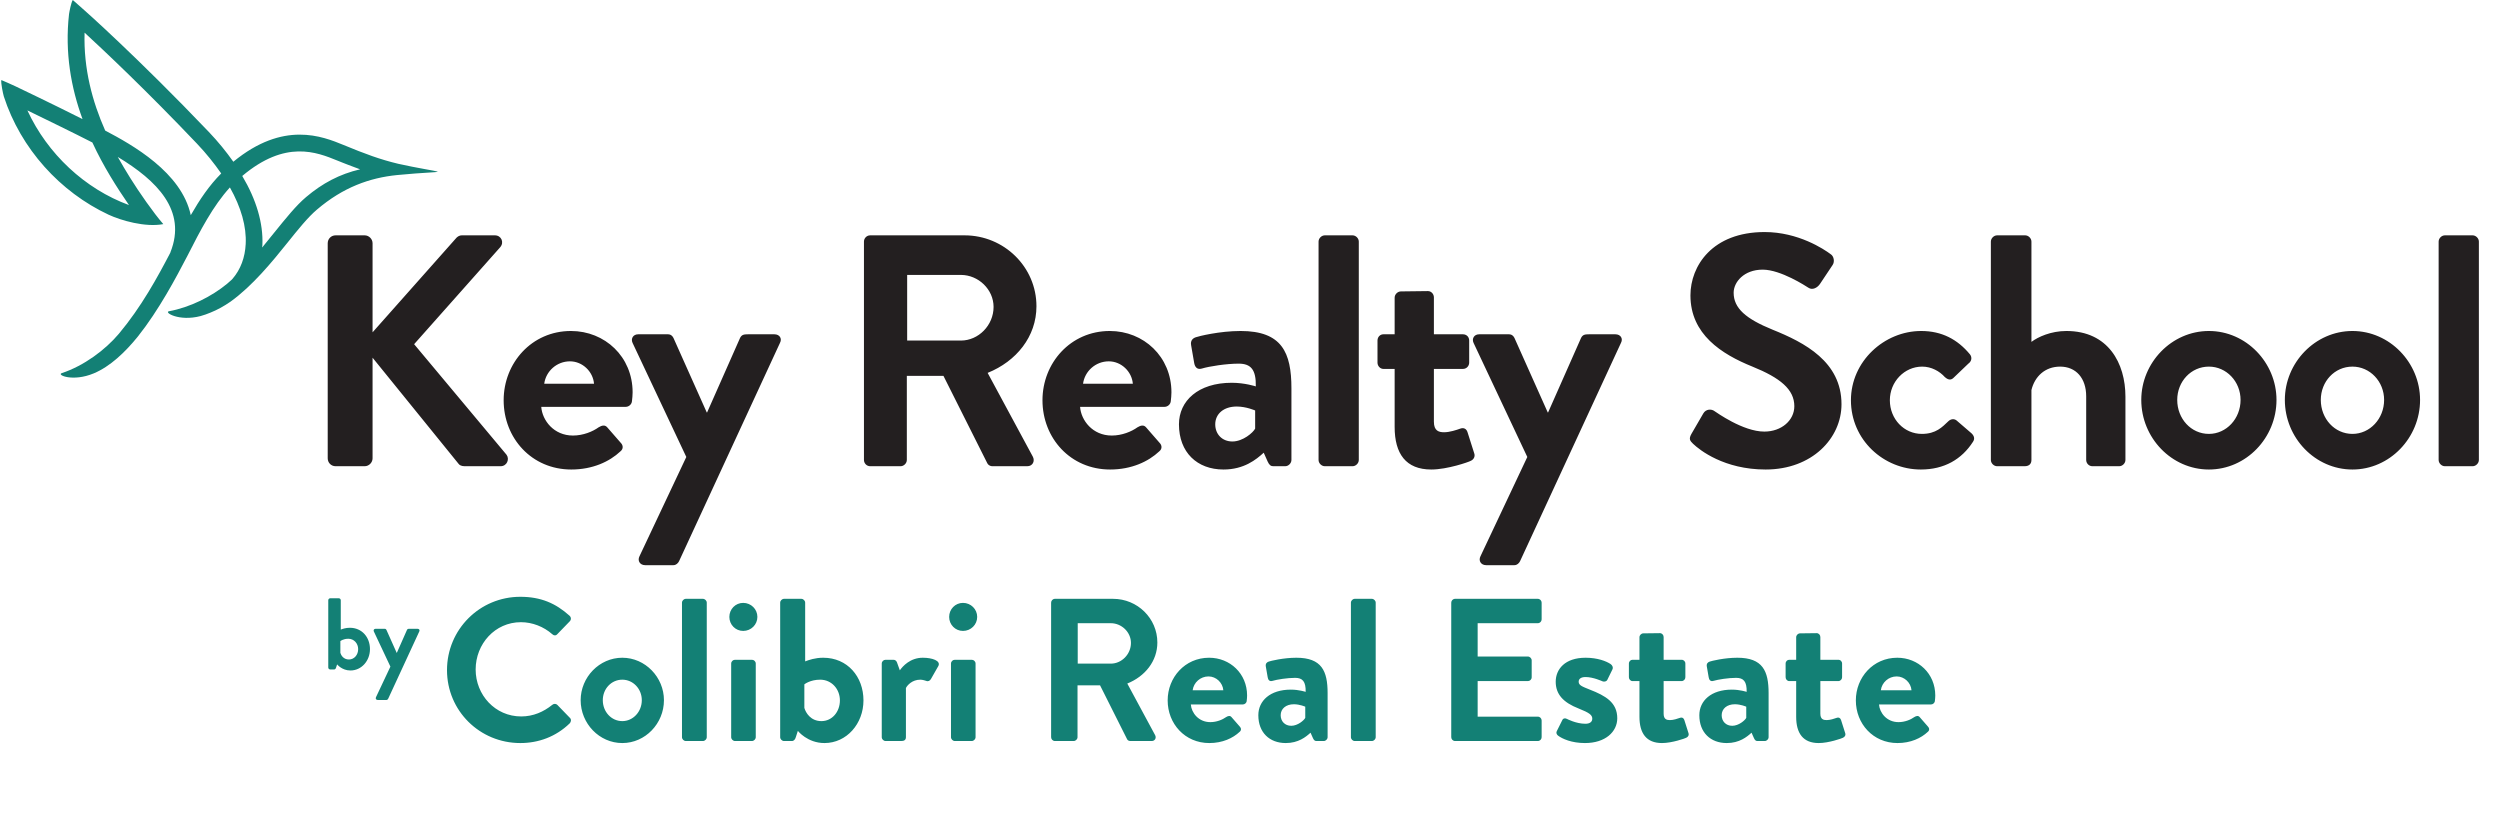 <?xml version="1.0" encoding="UTF-8"?> <svg xmlns="http://www.w3.org/2000/svg" width="1155" height="379" viewBox="0 0 1155 379" fill="none"><path d="M151.402 211.736C151.402 213.717 152.926 215.394 155.059 215.394H168.468C170.449 215.394 172.125 213.717 172.125 211.736V165.261L211.896 214.327C212.201 214.784 213.115 215.394 214.639 215.394H231.248C234.296 215.394 235.515 212.041 233.991 210.06L191.325 159.014L231.096 114.215C233.076 111.929 231.553 108.729 228.658 108.729H213.42C212.048 108.729 211.134 109.491 210.525 110.253L172.125 153.528V112.386C172.125 110.405 170.449 108.729 168.468 108.729H155.059C152.926 108.729 151.402 110.405 151.402 112.386V211.736ZM232.688 184.918C232.688 202.441 245.64 216.917 263.926 216.917C273.83 216.917 281.602 213.26 286.63 208.537C288.154 207.318 287.849 205.641 286.782 204.575L280.535 197.413C279.468 196.194 278.097 196.499 276.573 197.413C273.83 199.394 269.411 201.222 264.688 201.222C255.85 201.222 250.517 194.213 250.059 187.966H289.068C290.44 187.966 291.811 186.899 291.963 185.375C292.116 184.308 292.268 182.328 292.268 181.261C292.268 164.804 279.468 152.919 263.773 152.919C245.64 152.919 232.688 167.699 232.688 184.918ZM251.431 177.299C252.193 171.509 257.221 166.937 263.316 166.937C269.107 166.937 273.983 171.661 274.44 177.299H251.431ZM317.077 211.127L295.439 256.993C294.373 259.126 295.744 261.107 298.03 261.107H311.134C312.353 261.107 313.268 260.193 313.725 259.278L360.352 158.404C361.419 156.423 360.2 154.442 357.762 154.442H345.572C343.743 154.442 342.677 154.595 341.915 156.119L326.677 190.556H326.525L311.134 156.119C310.677 155.204 309.915 154.442 308.544 154.442H294.83C292.544 154.442 291.325 156.423 292.24 158.404L317.077 211.127ZM399.147 212.498C399.147 214.022 400.366 215.394 402.042 215.394H416.061C417.584 215.394 418.956 214.022 418.956 212.498V173.642H435.87L456.136 214.022C456.441 214.632 457.203 215.394 458.574 215.394H474.574C477.164 215.394 478.231 212.956 477.164 210.975L456.288 172.271C469.545 166.937 478.84 155.509 478.84 141.49C478.84 123.357 463.907 108.729 445.622 108.729H402.042C400.366 108.729 399.147 110.101 399.147 111.624V212.498ZM419.108 157.338V127.014H443.946C452.022 127.014 459.031 133.719 459.031 141.795C459.031 150.328 452.022 157.338 443.946 157.338H419.108ZM481.624 184.918C481.624 202.441 494.576 216.917 512.861 216.917C522.766 216.917 530.537 213.26 535.565 208.537C537.089 207.318 536.784 205.641 535.718 204.575L529.47 197.413C528.404 196.194 527.032 196.499 525.508 197.413C522.766 199.394 518.347 201.222 513.623 201.222C504.785 201.222 499.452 194.213 498.995 187.966H538.003C539.375 187.966 540.746 186.899 540.899 185.375C541.051 184.308 541.203 182.328 541.203 181.261C541.203 164.804 528.404 152.919 512.709 152.919C494.576 152.919 481.624 167.699 481.624 184.918ZM500.366 177.299C501.128 171.509 506.156 166.937 512.252 166.937C518.042 166.937 522.918 171.661 523.375 177.299H500.366ZM544.679 196.042C544.679 208.994 553.06 216.917 565.25 216.917C574.698 216.917 580.336 212.346 583.84 209.146L585.669 213.26C586.431 214.936 587.193 215.394 588.259 215.394H593.745C595.269 215.394 596.64 214.022 596.64 212.498V179.432C596.64 162.823 592.221 152.919 573.174 152.919C563.422 152.919 553.67 155.357 552.451 155.814C551.079 156.271 549.86 157.338 550.317 159.623L551.689 167.547C551.994 169.528 553.06 170.899 555.193 170.29C558.698 169.223 566.622 168.004 572.26 168.004C577.898 168.004 580.336 170.747 580.183 178.518C580.183 178.518 575.155 176.842 569.06 176.842C553.517 176.842 544.679 185.223 544.679 196.042ZM561.441 196.042C561.441 191.165 565.403 187.813 571.346 187.813C575.764 187.813 579.879 189.642 579.879 189.642V198.022C578.964 199.851 574.241 203.965 569.365 203.965C564.641 203.965 561.441 200.613 561.441 196.042ZM609.174 212.498C609.174 214.022 610.546 215.394 612.07 215.394H624.869C626.393 215.394 627.765 214.022 627.765 212.498V111.624C627.765 110.101 626.393 108.729 624.869 108.729H612.07C610.546 108.729 609.174 110.101 609.174 111.624V212.498ZM644.326 197.261C644.326 209.603 649.507 216.917 661.24 216.917C668.707 216.917 678.611 213.413 679.373 212.956C680.897 212.346 681.659 210.822 681.049 209.298L678.002 199.699C677.544 198.175 676.325 197.413 674.649 198.022C672.973 198.632 669.773 199.699 667.183 199.699C664.745 199.699 662.459 199.089 662.459 194.823V170.442H675.868C677.544 170.442 678.763 169.071 678.763 167.547V157.338C678.763 155.661 677.544 154.442 675.868 154.442H662.459V137.376C662.459 135.852 661.24 134.481 659.716 134.481L647.221 134.633C645.698 134.633 644.326 136.005 644.326 137.529V154.442H639.145C637.621 154.442 636.402 155.661 636.402 157.338V167.547C636.402 169.071 637.621 170.442 639.145 170.442H644.326V197.261ZM705.616 211.127L683.979 256.993C682.912 259.126 684.284 261.107 686.569 261.107H699.674C700.893 261.107 701.807 260.193 702.264 259.278L748.892 158.404C749.958 156.423 748.739 154.442 746.301 154.442H734.111C732.283 154.442 731.216 154.595 730.454 156.119L715.216 190.556H715.064L699.674 156.119C699.217 155.204 698.455 154.442 697.083 154.442H683.369C681.084 154.442 679.865 156.423 680.779 158.404L705.616 211.127ZM782.201 205.032C785.248 207.927 796.524 216.917 815.724 216.917C837.209 216.917 850.771 202.441 850.771 186.747C850.771 167.09 833.704 158.252 818.924 152.309C806.581 147.281 800.943 142.405 800.943 135.243C800.943 130.367 805.667 124.576 814.352 124.576C822.733 124.576 834.314 132.195 835.533 132.957C837.361 134.176 839.647 132.957 840.866 131.129L846.656 122.443C847.723 120.919 847.266 118.329 845.742 117.415C842.695 115.129 830.809 107.205 815.267 107.205C791.039 107.205 780.982 122.9 780.982 136.462C780.982 154.442 795.305 163.585 809.629 169.375C822.428 174.556 828.981 179.89 828.981 187.661C828.981 194.213 823.038 199.394 815.114 199.394C805.21 199.394 792.867 190.404 792.105 189.946C790.734 188.88 788.143 188.88 786.924 191.013L781.439 200.461C780.067 202.899 780.829 203.66 782.201 205.032ZM855.13 184.918C855.13 203.203 870.215 216.917 887.434 216.917C898.253 216.917 906.329 212.194 911.51 204.118C912.576 202.594 911.967 201.07 910.443 199.851L903.891 194.213C902.672 193.299 901.148 193.604 900.081 194.67C897.339 197.261 894.443 200.461 887.891 200.461C879.663 200.461 873.111 193.604 873.111 184.918C873.111 176.385 879.815 169.375 888.044 169.375C892.31 169.375 896.12 171.509 898.558 174.252C899.624 175.166 900.996 175.928 902.367 174.709L909.376 168.004C910.9 166.937 911.205 165.109 910.138 163.738C904.348 156.728 897.034 152.919 887.586 152.919C870.52 152.919 855.13 166.937 855.13 184.918ZM919.781 212.498C919.781 214.022 921.152 215.394 922.676 215.394H935.324C937.609 215.394 938.523 214.175 938.523 212.498V180.194C940.047 173.947 944.771 169.375 951.78 169.375C959.094 169.375 963.818 174.709 963.818 183.089V212.498C963.818 214.022 965.037 215.394 966.713 215.394H979.056C980.58 215.394 981.951 214.022 981.951 212.498V183.242C981.951 167.852 974.028 152.919 954.676 152.919C947.514 152.919 941.571 155.661 938.523 157.947V111.624C938.523 110.101 937.152 108.729 935.628 108.729H922.676C921.152 108.729 919.781 110.101 919.781 111.624V212.498ZM989.27 184.766C989.27 202.289 1003.29 216.917 1020.51 216.917C1037.73 216.917 1051.74 202.289 1051.74 184.766C1051.74 167.547 1037.73 152.919 1020.51 152.919C1003.29 152.919 989.27 167.547 989.27 184.766ZM1005.88 184.766C1005.88 176.232 1012.28 169.375 1020.51 169.375C1028.58 169.375 1035.14 176.232 1035.14 184.766C1035.14 193.451 1028.58 200.461 1020.51 200.461C1012.28 200.461 1005.88 193.451 1005.88 184.766ZM1055.6 184.766C1055.6 202.289 1069.61 216.917 1086.83 216.917C1104.05 216.917 1118.07 202.289 1118.07 184.766C1118.07 167.547 1104.05 152.919 1086.83 152.919C1069.61 152.919 1055.6 167.547 1055.6 184.766ZM1072.21 184.766C1072.21 176.232 1078.6 169.375 1086.83 169.375C1094.91 169.375 1101.46 176.232 1101.46 184.766C1101.46 193.451 1094.91 200.461 1086.83 200.461C1078.6 200.461 1072.21 193.451 1072.21 184.766ZM1126.65 212.498C1126.65 214.022 1128.02 215.394 1129.54 215.394H1142.34C1143.86 215.394 1145.24 214.022 1145.24 212.498V111.624C1145.24 110.101 1143.86 108.729 1142.34 108.729H1129.54C1128.02 108.729 1126.65 110.101 1126.65 111.624V212.498Z" fill="#231F20"></path><path d="M158.758 66.996C148.926 62.971 130.953 55.662 107.8 74.728C104.522 70.068 100.822 65.513 96.488 60.958C63.82 26.744 38.552 4.287 38.235 4.075C37.283 3.228 34.112 0.368 33.689 0.05C33.689 0.05 33.689 0.05 33.583 0.05C32.843 1.321 32.103 5.134 31.892 6.511C29.883 24.307 32.843 40.62 38.129 55.026C24.703 48.247 7.364 39.984 7.153 39.879C5.884 39.243 1.232 37.23 0.704 37.018C0.704 37.018 0.704 37.018 0.598 37.018C0.387 38.395 1.338 43.056 1.761 44.539C9.584 68.691 27.769 88.711 50.182 99.198C55.891 101.846 67.097 105.13 75.449 103.541C70.903 98.35 64.137 88.605 60.119 82.143C58.216 79.072 56.313 75.894 54.41 72.504C72.489 83.415 86.444 97.291 78.726 116.57V116.676C72.7 128.222 65.3 141.781 54.939 154.174C48.596 161.695 38.764 169.004 28.509 172.393C26.077 173.241 33.689 176.525 43.31 172.499C50.922 169.322 57.899 162.648 63.714 155.445C73.335 143.369 81.369 128.222 86.55 118.265C92.576 106.401 98.391 95.172 106.214 86.592C111.394 95.808 113.932 104.706 113.509 112.756C113.192 119.006 111.183 124.408 107.483 128.751C107.271 129.069 106.954 129.281 106.743 129.493C106.108 130.023 105.58 130.552 104.945 131.082C97.756 137.014 87.819 141.992 78.092 143.793C75.555 144.217 82.638 148.666 92.682 146.018C94.162 145.594 95.748 145.064 97.228 144.429C100.399 143.158 103.465 141.463 106.531 139.344C116.68 132.035 125.773 120.913 132.644 112.333C137.825 105.871 142.265 100.363 146.388 96.867C158.546 86.487 170.81 82.144 183.497 80.872C196.5 79.601 202.209 79.707 202.209 79.283C201.469 78.966 192.483 77.589 184.025 75.682C175.567 73.669 168.484 71.021 158.758 66.996ZM12.65 51.001C21.32 55.238 34.429 61.594 42.675 65.831C47.75 76.847 53.988 86.592 59.591 94.749C39.187 87.228 21.954 71.127 12.65 51.001ZM88.136 99.41C83.907 79.601 61.071 66.89 48.596 60.322C42.675 46.976 38.552 31.722 39.081 15.091C48.279 23.566 67.731 41.891 90.99 66.36C95.325 70.915 99.025 75.576 102.197 80.131C96.699 85.639 92.259 92.207 88.136 99.41ZM141.419 91.041C136.768 94.961 132.116 100.787 126.618 107.566C124.821 109.79 123.024 112.015 121.121 114.345C121.121 113.922 121.227 113.604 121.227 113.18C121.649 103.223 118.478 92.312 111.923 81.296C131.904 64.454 146.283 70.28 155.903 74.199C156.855 74.623 157.7 74.94 158.546 75.258L160.449 76C162.564 76.847 164.467 77.483 166.37 78.224C156.855 80.449 148.926 84.686 141.419 91.041Z" fill="#138075"></path><path d="M206.516 309.599C206.516 328.369 221.626 343.291 240.396 343.291C248.749 343.291 256.82 340.382 263.202 334.188C263.859 333.531 264.046 332.311 263.296 331.654L257.477 325.647C256.914 325.084 255.881 324.99 255.131 325.647C251.189 328.838 246.402 330.997 240.771 330.997C228.758 330.997 219.749 321.049 219.749 309.317C219.749 297.492 228.665 287.45 240.677 287.45C245.933 287.45 251.189 289.515 255.131 292.987C255.881 293.738 256.82 293.738 257.477 292.987L263.202 287.075C263.952 286.324 263.952 285.198 263.108 284.447C256.726 278.722 249.875 275.719 240.396 275.719C221.626 275.719 206.516 290.829 206.516 309.599ZM268.264 323.489C268.264 334.282 276.899 343.291 287.504 343.291C298.109 343.291 306.743 334.282 306.743 323.489C306.743 312.884 298.109 303.874 287.504 303.874C276.899 303.874 268.264 312.884 268.264 323.489ZM278.494 323.489C278.494 318.233 282.436 314.01 287.504 314.01C292.478 314.01 296.514 318.233 296.514 323.489C296.514 328.838 292.478 333.156 287.504 333.156C282.436 333.156 278.494 328.838 278.494 323.489ZM315.075 340.57C315.075 341.508 315.919 342.353 316.858 342.353H324.741C325.68 342.353 326.525 341.508 326.525 340.57V278.44C326.525 277.502 325.68 276.657 324.741 276.657H316.858C315.919 276.657 315.075 277.502 315.075 278.44V340.57ZM343.342 291.486C347.002 291.486 349.911 288.576 349.911 285.01C349.911 281.444 347.002 278.534 343.342 278.534C339.775 278.534 336.96 281.444 336.96 285.01C336.96 288.576 339.775 291.486 343.342 291.486ZM337.804 340.57C337.804 341.508 338.649 342.353 339.587 342.353H347.377C348.316 342.353 349.16 341.508 349.16 340.57V306.596C349.16 305.563 348.316 304.813 347.377 304.813H339.587C338.649 304.813 337.804 305.563 337.804 306.596V340.57ZM360.442 340.57C360.442 341.508 361.287 342.353 362.225 342.353H365.886C366.73 342.353 367.387 341.602 367.669 340.57L368.607 337.66C368.607 337.66 373.018 343.291 380.902 343.291C391.131 343.291 398.921 334.376 398.921 323.583C398.921 312.602 391.507 303.874 380.339 303.874C376.585 303.874 373.675 304.906 371.986 305.563V278.44C371.986 277.502 371.141 276.657 370.203 276.657H362.225C361.287 276.657 360.442 277.502 360.442 278.44V340.57ZM371.61 327.055V316.169C371.61 316.169 374.238 314.01 378.931 314.01C384.186 314.01 388.034 318.327 388.034 323.583C388.034 328.838 384.468 333.156 379.494 333.156C374.52 333.156 372.267 329.308 371.61 327.055ZM407.368 340.57C407.368 341.508 408.212 342.353 409.151 342.353H416.377C417.691 342.353 418.536 341.884 418.536 340.57V317.858C419.193 316.544 421.445 314.01 425.199 314.01C426.232 314.01 427.639 314.479 427.921 314.573C428.672 314.948 429.61 314.573 430.08 313.728L433.552 307.628C434.678 305.282 430.736 303.874 426.325 303.874C420.507 303.874 417.034 307.816 415.72 309.693L414.406 306.033C414.125 305.282 413.562 304.813 412.717 304.813H409.151C408.212 304.813 407.368 305.563 407.368 306.596V340.57ZM444.891 291.486C448.551 291.486 451.461 288.576 451.461 285.01C451.461 281.444 448.551 278.534 444.891 278.534C441.325 278.534 438.509 281.444 438.509 285.01C438.509 288.576 441.325 291.486 444.891 291.486ZM439.354 340.57C439.354 341.508 440.199 342.353 441.137 342.353H448.927C449.865 342.353 450.71 341.508 450.71 340.57V306.596C450.71 305.563 449.865 304.813 448.927 304.813H441.137C440.199 304.813 439.354 305.563 439.354 306.596V340.57ZM485.614 340.57C485.614 341.508 486.365 342.353 487.397 342.353H496.032C496.97 342.353 497.815 341.508 497.815 340.57V316.638H508.232L520.715 341.508C520.902 341.884 521.371 342.353 522.216 342.353H532.07C533.666 342.353 534.323 340.851 533.666 339.631L520.808 315.793C528.973 312.508 534.698 305.47 534.698 296.835C534.698 285.667 525.501 276.657 514.239 276.657H487.397C486.365 276.657 485.614 277.502 485.614 278.44V340.57ZM497.909 306.596V287.919H513.206C518.181 287.919 522.498 292.049 522.498 297.023C522.498 302.279 518.181 306.596 513.206 306.596H497.909ZM539.463 323.583C539.463 334.376 547.44 343.291 558.702 343.291C564.802 343.291 569.589 341.039 572.686 338.13C573.624 337.379 573.437 336.346 572.78 335.689L568.932 331.279C568.275 330.528 567.43 330.715 566.492 331.279C564.802 332.499 562.081 333.625 559.171 333.625C553.728 333.625 550.443 329.308 550.162 325.46H574.188C575.032 325.46 575.877 324.803 575.971 323.864C576.065 323.207 576.158 321.987 576.158 321.33C576.158 311.194 568.275 303.874 558.608 303.874C547.44 303.874 539.463 312.978 539.463 323.583ZM551.006 318.89C551.476 315.324 554.573 312.508 558.327 312.508C561.893 312.508 564.896 315.418 565.178 318.89H551.006ZM581.35 330.434C581.35 338.411 586.511 343.291 594.019 343.291C599.838 343.291 603.311 340.476 605.469 338.505L606.595 341.039C607.065 342.071 607.534 342.353 608.191 342.353H611.569C612.508 342.353 613.353 341.508 613.353 340.57V320.204C613.353 309.974 610.631 303.874 598.9 303.874C592.893 303.874 586.887 305.376 586.136 305.657C585.291 305.939 584.54 306.596 584.822 308.003L585.667 312.884C585.854 314.104 586.511 314.948 587.825 314.573C589.984 313.916 594.864 313.165 598.337 313.165C601.809 313.165 603.311 314.855 603.217 319.641C603.217 319.641 600.12 318.609 596.366 318.609C586.793 318.609 581.35 323.77 581.35 330.434ZM591.673 330.434C591.673 327.431 594.113 325.366 597.773 325.366C600.495 325.366 603.029 326.492 603.029 326.492V331.654C602.466 332.78 599.557 335.314 596.553 335.314C593.644 335.314 591.673 333.249 591.673 330.434ZM624.123 340.57C624.123 341.508 624.967 342.353 625.906 342.353H633.789C634.728 342.353 635.573 341.508 635.573 340.57V278.44C635.573 277.502 634.728 276.657 633.789 276.657H625.906C624.967 276.657 624.123 277.502 624.123 278.44V340.57ZM670.475 340.57C670.475 341.508 671.226 342.353 672.258 342.353H710.455C711.488 342.353 712.238 341.508 712.238 340.57V332.874C712.238 331.935 711.488 331.091 710.455 331.091H682.675V314.667H705.857C706.795 314.667 707.64 313.916 707.64 312.884V305.094C707.64 304.156 706.795 303.311 705.857 303.311H682.675V287.919H710.455C711.488 287.919 712.238 287.075 712.238 286.136V278.44C712.238 277.502 711.488 276.657 710.455 276.657H672.258C671.226 276.657 670.475 277.502 670.475 278.44V340.57ZM719.771 339.819C721.742 341.321 726.059 343.291 732.254 343.291C741.733 343.291 747.176 338.036 747.176 331.842C747.176 324.521 741.733 321.424 734.506 318.609C731.034 317.201 729.344 316.638 729.344 314.948C729.344 313.728 730.283 312.79 732.535 312.79C736.102 312.79 740.325 314.761 740.325 314.761C741.076 315.042 742.108 314.948 742.577 314.104L744.923 309.317C745.393 308.379 744.923 307.347 744.079 306.783C742.108 305.47 738.072 303.874 732.535 303.874C722.962 303.874 718.739 309.224 718.739 314.948C718.739 320.673 722.118 324.521 729.344 327.337C734.318 329.308 735.632 330.34 735.632 332.029C735.632 333.625 734.318 334.376 732.441 334.376C728.124 334.376 723.901 332.123 723.901 332.123C723.056 331.654 722.118 331.842 721.742 332.78L719.208 337.848C718.833 338.599 719.208 339.35 719.771 339.819ZM757.43 331.185C757.43 338.787 760.621 343.291 767.847 343.291C772.446 343.291 778.546 341.133 779.016 340.851C779.954 340.476 780.423 339.537 780.048 338.599L778.171 332.686C777.889 331.748 777.139 331.279 776.106 331.654C775.074 332.029 773.103 332.686 771.507 332.686C770.006 332.686 768.598 332.311 768.598 329.683V314.667H776.857C777.889 314.667 778.64 313.822 778.64 312.884V306.596C778.64 305.563 777.889 304.813 776.857 304.813H768.598V294.301C768.598 293.363 767.847 292.518 766.909 292.518L759.213 292.612C758.275 292.612 757.43 293.457 757.43 294.395V304.813H754.239C753.3 304.813 752.55 305.563 752.55 306.596V312.884C752.55 313.822 753.3 314.667 754.239 314.667H757.43V331.185ZM785.09 330.434C785.09 338.411 790.252 343.291 797.76 343.291C803.579 343.291 807.051 340.476 809.21 338.505L810.336 341.039C810.805 342.071 811.275 342.353 811.932 342.353H815.31C816.249 342.353 817.093 341.508 817.093 340.57V320.204C817.093 309.974 814.372 303.874 802.64 303.874C796.634 303.874 790.627 305.376 789.877 305.657C789.032 305.939 788.281 306.596 788.563 308.003L789.407 312.884C789.595 314.104 790.252 314.948 791.566 314.573C793.724 313.916 798.605 313.165 802.077 313.165C805.55 313.165 807.051 314.855 806.957 319.641C806.957 319.641 803.86 318.609 800.106 318.609C790.534 318.609 785.09 323.77 785.09 330.434ZM795.414 330.434C795.414 327.431 797.854 325.366 801.514 325.366C804.236 325.366 806.77 326.492 806.77 326.492V331.654C806.207 332.78 803.297 335.314 800.294 335.314C797.385 335.314 795.414 333.249 795.414 330.434ZM829.834 331.185C829.834 338.787 833.025 343.291 840.252 343.291C844.85 343.291 850.951 341.133 851.42 340.851C852.358 340.476 852.828 339.537 852.452 338.599L850.575 332.686C850.294 331.748 849.543 331.279 848.511 331.654C847.478 332.029 845.507 332.686 843.912 332.686C842.41 332.686 841.003 332.311 841.003 329.683V314.667H849.261C850.294 314.667 851.045 313.822 851.045 312.884V306.596C851.045 305.563 850.294 304.813 849.261 304.813H841.003V294.301C841.003 293.363 840.252 292.518 839.313 292.518L831.617 292.612C830.679 292.612 829.834 293.457 829.834 294.395V304.813H826.643C825.705 304.813 824.954 305.563 824.954 306.596V312.884C824.954 313.822 825.705 314.667 826.643 314.667H829.834V331.185ZM857.401 323.583C857.401 334.376 865.378 343.291 876.64 343.291C882.741 343.291 887.527 341.039 890.624 338.13C891.563 337.379 891.375 336.346 890.718 335.689L886.87 331.279C886.213 330.528 885.368 330.715 884.43 331.279C882.741 332.499 880.019 333.625 877.109 333.625C871.666 333.625 868.381 329.308 868.1 325.46H892.126C892.97 325.46 893.815 324.803 893.909 323.864C894.003 323.207 894.096 321.987 894.096 321.33C894.096 311.194 886.213 303.874 876.546 303.874C865.378 303.874 857.401 312.978 857.401 323.583ZM868.944 318.89C869.414 315.324 872.511 312.508 876.265 312.508C879.831 312.508 882.834 315.418 883.116 318.89H868.944Z" fill="#138075"></path><path d="M151.659 308.4C151.659 308.87 152.081 309.293 152.551 309.293H154.384C154.807 309.293 155.136 308.917 155.276 308.4L155.746 306.944C155.746 306.944 157.955 309.763 161.902 309.763C167.023 309.763 170.923 305.299 170.923 299.896C170.923 294.398 167.211 290.029 161.62 290.029C159.74 290.029 158.284 290.545 157.438 290.874V277.295C157.438 276.825 157.015 276.403 156.545 276.403H152.551C152.081 276.403 151.659 276.825 151.659 277.295V308.4ZM157.25 301.634V296.184C157.25 296.184 158.566 295.103 160.915 295.103C163.546 295.103 165.472 297.264 165.472 299.896C165.472 302.527 163.687 304.688 161.197 304.688C158.706 304.688 157.579 302.762 157.25 301.634ZM180.367 307.977L173.695 322.12C173.366 322.778 173.789 323.389 174.494 323.389H178.535C178.911 323.389 179.192 323.107 179.333 322.825L193.711 291.72C194.04 291.109 193.664 290.498 192.912 290.498H189.154C188.59 290.498 188.261 290.545 188.026 291.015L183.327 301.634H183.28L178.535 291.015C178.394 290.733 178.159 290.498 177.736 290.498H173.507C172.802 290.498 172.426 291.109 172.708 291.72L180.367 307.977Z" fill="#138075"></path></svg> 